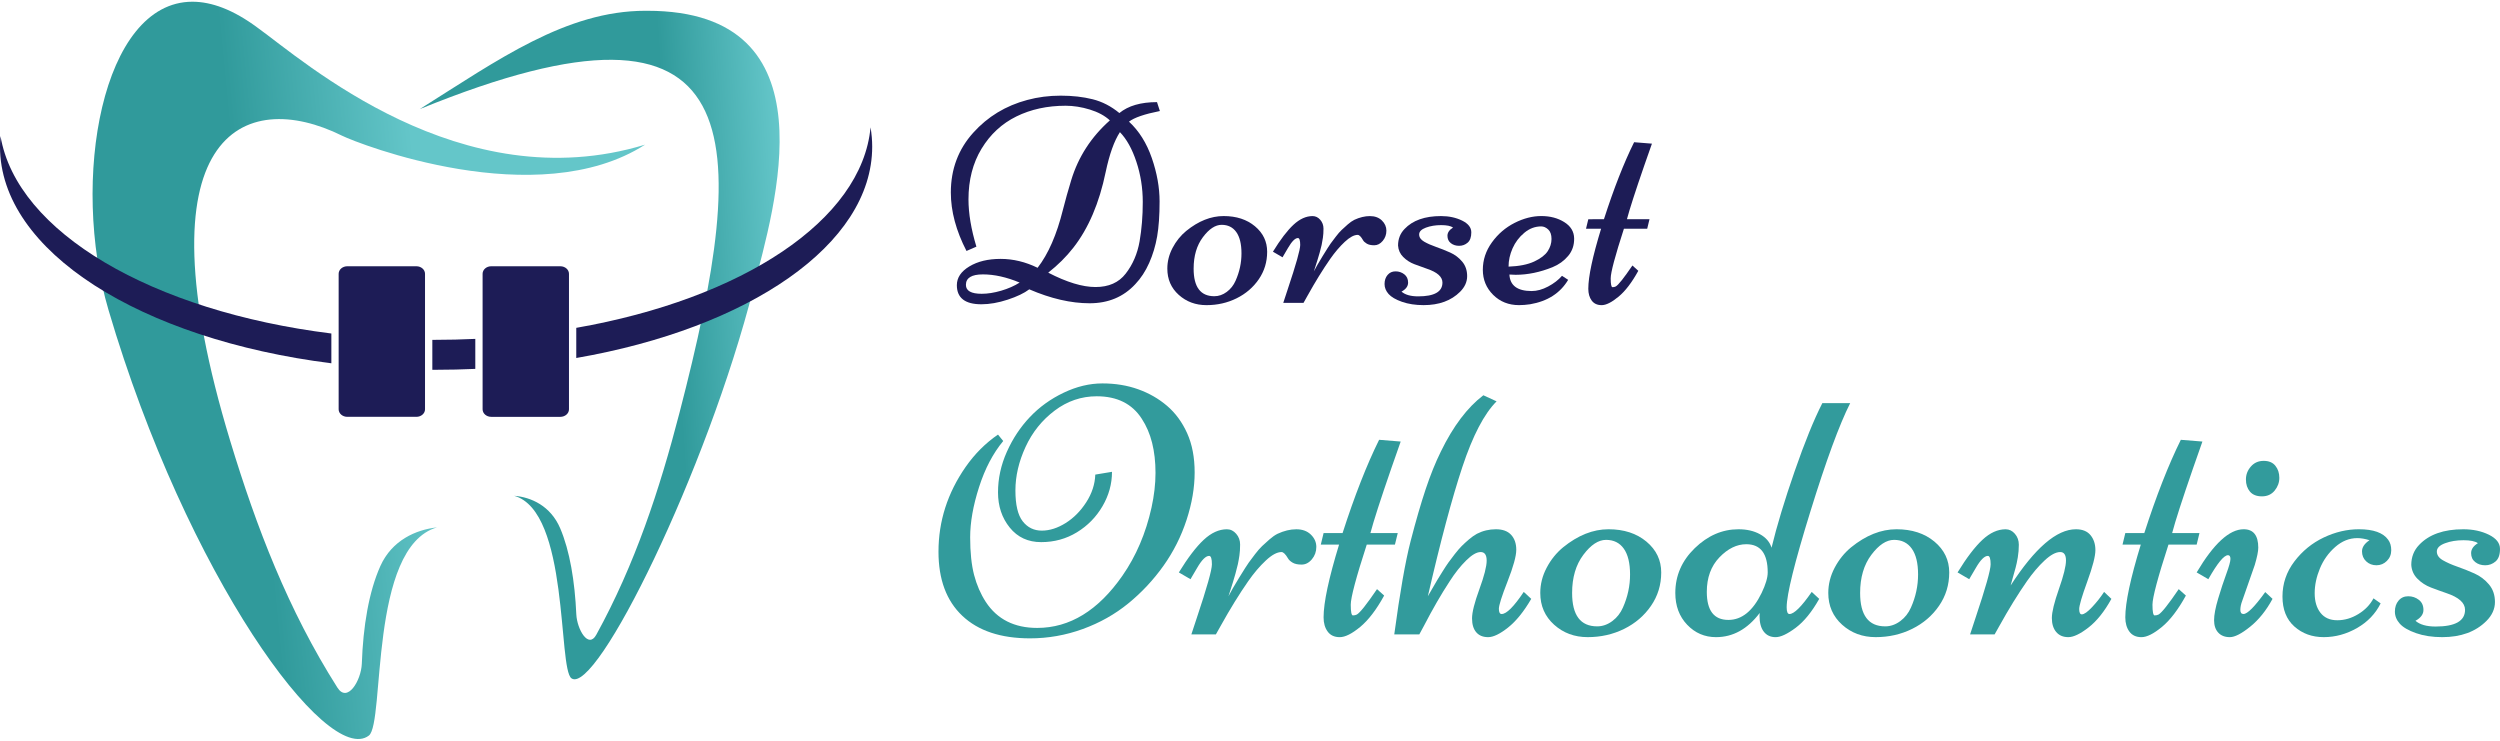 <?xml version="1.0" encoding="utf-8"?>
<!-- Generator: Adobe Illustrator 15.0.0, SVG Export Plug-In . SVG Version: 6.00 Build 0)  -->
<!DOCTYPE svg PUBLIC "-//W3C//DTD SVG 1.1//EN" "http://www.w3.org/Graphics/SVG/1.1/DTD/svg11.dtd">
<svg version="1.1" id="Layer_1" xmlns="http://www.w3.org/2000/svg" xmlns:xlink="http://www.w3.org/1999/xlink" x="0px" y="0px"
	 width="270px" height="80px" viewBox="0 0 270 80" enable-background="new 0 0 270 80" xml:space="preserve">
<g>
	<g>
		<defs>
			<path id="SVGID_1_" d="M11.72,33.484c8.474,28.761,23.636,49.389,28.118,45.957c1.752-1.344-0.03-20.336,7.356-22.483
				c-2.283,0.25-4.859,1.396-6.108,4.159c-1.252,2.792-1.871,6.526-2.01,10.573c-0.076,1.796-1.548,4.286-2.637,2.571
				c-5.331-8.396-8.749-17.327-11.569-26.616C14.735,14.257,26.375,9.422,36.95,14.659c1.713,0.849,21.05,8.434,32.72,0.963
				c-19.922,6.075-36.88-9.065-41.867-12.64c-2.617-1.941-4.96-2.796-7.022-2.796C11,0.188,7.587,19.458,11.72,33.484"/>
		</defs>
		<clipPath id="SVGID_2_">
			<use xlink:href="#SVGID_1_"  overflow="visible"/>
		</clipPath>
		
			<linearGradient id="SVGID_3_" gradientUnits="userSpaceOnUse" x1="-462.937" y1="441.455" x2="-462.674" y2="441.455" gradientTransform="matrix(227.676 -18.939 18.939 227.676 97050.945 -109232.492)">
			<stop  offset="0" style="stop-color:#309A9B"/>
			<stop  offset="0.242" style="stop-color:#309A9B"/>
			<stop  offset="0.57" style="stop-color:#64C6C9"/>
			<stop  offset="1" style="stop-color:#64C6C9"/>
		</linearGradient>
		<polygon clip-path="url(#SVGID_2_)" fill="url(#SVGID_3_)" points="8.014,88.002 76.501,82.305 69.243,-4.942 0.757,0.755 		"/>
	</g>
	<g>
		<defs>
			<path id="SVGID_4_" d="M45.336,11.783c36.243-14.793,35.799,2.871,28.047,32.806c-2.157,8.328-4.801,16.358-8.988,23.972
				c-0.855,1.554-2.07-0.607-2.153-2.2c-0.161-3.584-0.704-6.878-1.746-9.316c-1.038-2.412-3.125-3.35-4.966-3.5
				c5.97,1.674,4.708,18.672,6.191,19.716c2.662,1.872,14.612-22.32,19.66-42.146c2.204-8.653,8.864-29.951-11.468-29.95
				c-0.067,0-0.134-0.001-0.2-0.001C61.138,1.165,53.781,6.473,45.336,11.783"/>
		</defs>
		<clipPath id="SVGID_5_">
			<use xlink:href="#SVGID_4_"  overflow="visible"/>
		</clipPath>
		
			<linearGradient id="SVGID_6_" gradientUnits="userSpaceOnUse" x1="-462.769" y1="442.797" x2="-462.507" y2="442.797" gradientTransform="matrix(146.676 -12.213 -9.361 -161.594 72068.859 65939.227)">
			<stop  offset="0" style="stop-color:#309A9B"/>
			<stop  offset="0.679" style="stop-color:#309A9B"/>
			<stop  offset="1" style="stop-color:#64C6C9"/>
		</linearGradient>
		<polygon clip-path="url(#SVGID_5_)" fill="url(#SVGID_6_)" points="40.832,-2.636 90.03,-6.733 94.75,74.758 45.552,78.854 		"/>
	</g>
	<g>
		<path fill="#1D1C56" d="M0.055,14.692C0.021,15.072,0,15.454,0,15.838c0,11.314,15.239,20.805,35.787,23.397v-3.217
			C16.456,33.608,1.799,25.093,0.055,14.692"/>
		<path fill="#1D1C56" d="M46.975,36.703c-0.094,0-0.188-0.001-0.283-0.001v3.233c0.136,0,0.271,0.002,0.408,0.002
			c1.427,0,2.838-0.035,4.233-0.098v-3.24C49.897,36.667,48.444,36.703,46.975,36.703"/>
		<path fill="#1D1C56" d="M94.197,15.838c0-0.703-0.062-1.4-0.178-2.088C93.097,23.824,80.084,32.28,62.237,35.407v3.257
			C80.823,35.438,94.197,26.438,94.197,15.838"/>
		<path fill="#1D1C56" d="M44.97,28.756h-7.462c-0.516,0-0.934,0.365-0.934,0.813v6.542v3.22v4.874c0,0.449,0.418,0.813,0.934,0.813
			h7.462c0.515,0,0.932-0.364,0.932-0.813v-4.277v-3.232v-7.127C45.902,29.121,45.485,28.756,44.97,28.756"/>
		<path fill="#1D1C56" d="M60.516,28.756h-7.462c-0.516,0-0.933,0.365-0.933,0.813v6.989V39.8v4.406
			c0,0.449,0.417,0.813,0.933,0.813h7.462c0.515,0,0.933-0.364,0.933-0.813v-5.41v-3.254v-5.973
			C61.449,29.121,61.031,28.756,60.516,28.756"/>
		<path fill="#1D1C56" d="M105.451,26.639l-1.07,0.465c-1.128-2.182-1.691-4.288-1.691-6.315c0-2.514,0.807-4.666,2.42-6.455
			c1.562-1.738,3.507-2.917,5.834-3.538c1.148-0.311,2.353-0.465,3.615-0.465c1.263,0,2.411,0.129,3.445,0.388
			c1.034,0.259,1.997,0.755,2.887,1.49c0.961-0.786,2.316-1.18,4.065-1.18l0.31,0.962c-1.666,0.331-2.777,0.714-3.336,1.148
			c1.086,1.003,1.908,2.314,2.467,3.933c0.559,1.619,0.838,3.181,0.838,4.686c0,1.506-0.089,2.765-0.264,3.779
			c-0.177,1.014-0.463,1.968-0.861,2.863c-0.398,0.895-0.898,1.658-1.498,2.289c-1.272,1.375-2.917,2.064-4.934,2.064
			s-4.189-0.502-6.517-1.506c-0.548,0.414-1.326,0.787-2.335,1.118c-1.009,0.331-1.953,0.497-2.832,0.497
			c-1.769,0-2.654-0.688-2.654-2.063c0-0.808,0.45-1.482,1.351-2.025c0.9-0.543,2.024-0.814,3.375-0.814s2.682,0.321,3.995,0.962
			c1.159-1.5,2.069-3.584,2.731-6.252c0.269-1.056,0.568-2.126,0.9-3.213c0.765-2.514,2.157-4.665,4.174-6.455
			c-0.548-0.506-1.271-0.897-2.165-1.171c-0.895-0.274-1.766-0.411-2.615-0.411c-1.976,0-3.747,0.386-5.314,1.156
			c-1.567,0.771-2.822,1.932-3.763,3.483c-0.942,1.552-1.413,3.378-1.413,5.478C104.597,23.055,104.882,24.756,105.451,26.639
			 M110.121,30.518c-1.417-0.59-2.738-0.884-3.964-0.884c-1.227,0-1.839,0.378-1.839,1.133c0,0.642,0.569,0.962,1.707,0.962
			c0.641,0,1.342-0.111,2.103-0.333C108.888,31.172,109.553,30.88,110.121,30.518 M123.419,21.813c0-1.51-0.23-2.958-0.691-4.345
			c-0.46-1.386-1.053-2.451-1.777-3.196c-0.62,0.952-1.132,2.385-1.536,4.298c-0.693,3.362-1.857,6.087-3.491,8.177
			c-0.765,0.983-1.671,1.883-2.715,2.7c1.996,1.034,3.697,1.552,5.105,1.552c1.427,0,2.514-0.481,3.258-1.444
			c0.765-0.982,1.267-2.146,1.504-3.491C123.305,24.741,123.419,23.324,123.419,21.813"/>
		<path fill="#1D1C56" d="M126.072,29.013c0-0.776,0.188-1.523,0.566-2.242c0.377-0.719,0.866-1.327,1.466-1.823
			c1.324-1.076,2.674-1.614,4.05-1.614c1.375,0,2.503,0.368,3.381,1.102c0.879,0.734,1.318,1.652,1.318,2.754
			s-0.301,2.092-0.906,2.972c-0.605,0.879-1.404,1.564-2.397,2.056c-0.993,0.491-2.076,0.737-3.25,0.737s-2.172-0.371-2.995-1.11
			S126.072,30.162,126.072,29.013 M131.146,31.992c0.475,0,0.923-0.155,1.342-0.465s0.737-0.714,0.955-1.21
			c0.424-0.952,0.636-1.934,0.636-2.948c0-1.014-0.187-1.781-0.559-2.304c-0.372-0.522-0.899-0.784-1.583-0.784
			c-0.682,0-1.358,0.445-2.024,1.334c-0.667,0.89-1.001,2.023-1.001,3.398C128.911,31,129.657,31.992,131.146,31.992"/>
		<path fill="#1D1C56" d="M146.631,25.367c-0.393,0-0.859,0.251-1.396,0.752c-0.538,0.502-1.062,1.115-1.569,1.839
			c-0.807,1.159-1.629,2.493-2.467,4.003l-0.418,0.745h-2.187l0.479-1.459c0.9-2.689,1.35-4.285,1.35-4.787
			c0-0.501-0.082-0.752-0.247-0.752c-0.301,0-0.657,0.357-1.071,1.071c-0.093,0.166-0.171,0.297-0.233,0.396
			c-0.062,0.098-0.132,0.217-0.21,0.357c-0.077,0.14-0.126,0.225-0.146,0.256l-1.04-0.605c0.807-1.313,1.546-2.283,2.219-2.909
			c0.672-0.625,1.36-0.938,2.064-0.938c0.32,0,0.597,0.135,0.83,0.403c0.233,0.27,0.348,0.587,0.348,0.955s-0.02,0.693-0.063,0.978
			c-0.041,0.284-0.087,0.546-0.138,0.783c-0.053,0.238-0.124,0.522-0.218,0.854c-0.094,0.332-0.169,0.584-0.226,0.761
			c-0.057,0.176-0.132,0.414-0.226,0.713c-0.093,0.3-0.149,0.476-0.169,0.528c0.185-0.373,0.502-0.921,0.944-1.645
			c0.445-0.724,0.735-1.18,0.869-1.366c0.137-0.186,0.321-0.435,0.561-0.745c0.236-0.31,0.446-0.551,0.628-0.721
			c0.181-0.171,0.398-0.367,0.65-0.59c0.253-0.222,0.494-0.391,0.722-0.504c0.579-0.269,1.14-0.403,1.676-0.403
			c0.538,0,0.97,0.158,1.297,0.474c0.324,0.315,0.487,0.683,0.487,1.101c0,0.419-0.132,0.787-0.395,1.102
			c-0.264,0.316-0.569,0.474-0.915,0.474c-0.349,0-0.618-0.059-0.814-0.178s-0.333-0.246-0.404-0.38
			C146.987,25.553,146.796,25.367,146.631,25.367"/>
		<path fill="#1D1C56" d="M151.417,32.597c-0.676-0.237-1.16-0.52-1.45-0.846c-0.289-0.326-0.436-0.685-0.436-1.078
			c0-0.393,0.109-0.719,0.327-0.978c0.218-0.258,0.503-0.388,0.861-0.388c0.357,0,0.672,0.107,0.946,0.318
			c0.274,0.212,0.41,0.512,0.41,0.9c0,0.388-0.237,0.711-0.713,0.97c0.393,0.341,0.993,0.512,1.8,0.512
			c1.748,0,2.622-0.496,2.622-1.489c0-0.621-0.554-1.117-1.66-1.489c-0.454-0.155-0.913-0.321-1.372-0.497
			c-0.461-0.175-0.861-0.434-1.203-0.775c-0.343-0.341-0.527-0.755-0.559-1.241c0-0.704,0.231-1.298,0.698-1.785
			c0.879-0.931,2.193-1.396,3.94-1.396c0.859,0,1.619,0.164,2.282,0.489c0.661,0.326,0.991,0.748,0.991,1.265
			s-0.13,0.89-0.395,1.117c-0.264,0.228-0.571,0.341-0.923,0.341c-0.353,0-0.649-0.096-0.893-0.287s-0.365-0.458-0.365-0.799
			c0-0.341,0.202-0.636,0.606-0.885c-0.249-0.176-0.679-0.264-1.289-0.264s-1.158,0.091-1.645,0.271
			c-0.486,0.181-0.729,0.427-0.729,0.737c0,0.31,0.18,0.569,0.535,0.776c0.357,0.207,0.789,0.398,1.297,0.574
			c0.505,0.176,1.013,0.378,1.52,0.605c0.508,0.228,0.939,0.554,1.295,0.978c0.357,0.424,0.537,0.946,0.537,1.567
			s-0.255,1.185-0.761,1.691c-0.962,0.962-2.276,1.443-3.942,1.443C152.873,32.954,152.096,32.835,151.417,32.597"/>
		<path fill="#1D1C56" d="M163.016,29.649c0.062,1.189,0.865,1.784,2.406,1.784c0.567,0,1.161-0.163,1.775-0.489
			c0.616-0.326,1.115-0.711,1.499-1.156l0.666,0.435c-0.859,1.438-2.229,2.317-4.111,2.638c-0.414,0.062-0.813,0.093-1.195,0.093
			c-1.118,0-2.047-0.37-2.794-1.109c-0.744-0.74-1.116-1.643-1.116-2.708c0-1.065,0.325-2.051,0.979-2.956
			c0.651-0.905,1.466-1.606,2.443-2.103c0.978-0.497,1.942-0.745,2.893-0.745c0.953,0,1.777,0.217,2.475,0.652
			c0.7,0.435,1.056,1.019,1.071,1.753s-0.198,1.368-0.644,1.901s-1.009,0.938-1.691,1.218c-1.354,0.548-2.685,0.822-3.986,0.822
			L163.016,29.649z M162.924,28.796c1.147-0.042,2.07-0.225,2.769-0.551c0.698-0.326,1.184-0.698,1.46-1.117
			c0.272-0.419,0.41-0.858,0.41-1.319c0-0.46-0.118-0.801-0.355-1.024c-0.239-0.222-0.492-0.333-0.763-0.333
			c-0.661,0-1.27,0.23-1.821,0.691c-0.554,0.46-0.976,1.019-1.266,1.675S162.924,28.134,162.924,28.796"/>
		<path fill="#1D1C56" d="M173.226,23.675c1.065-3.31,2.152-6.082,3.258-8.316l1.925,0.155c-0.112,0.332-0.393,1.128-0.838,2.39
			c-0.962,2.783-1.582,4.707-1.862,5.772h2.436l-0.247,1.024h-2.514c-0.952,2.938-1.429,4.725-1.429,5.361s0.066,0.955,0.194,0.955
			c0.131,0,0.245-0.026,0.351-0.078c0.279-0.155,0.879-0.91,1.8-2.265l0.636,0.574c-0.694,1.262-1.407,2.196-2.143,2.801
			c-0.732,0.605-1.339,0.908-1.813,0.908c-0.477,0-0.836-0.166-1.079-0.497s-0.365-0.755-0.365-1.272
			c0-1.314,0.461-3.476,1.382-6.486h-1.629l0.247-1.024H173.226z"/>
		<path fill="#329B9C" d="M112.447,58.55c-1.416,0-2.547-0.523-3.392-1.569c-0.847-1.047-1.27-2.315-1.27-3.807
			s0.317-2.947,0.95-4.369s1.463-2.675,2.49-3.76c1.026-1.083,2.242-1.96,3.646-2.63c1.403-0.67,2.8-1.006,4.191-1.006
			c1.39,0,2.675,0.21,3.853,0.63c1.177,0.42,2.22,1.018,3.129,1.794c0.908,0.777,1.632,1.764,2.17,2.96
			c0.539,1.197,0.808,2.609,0.808,4.238c0,1.629-0.291,3.336-0.874,5.122c-0.583,1.785-1.416,3.439-2.499,4.962
			c-1.084,1.522-2.347,2.872-3.787,4.049c-1.441,1.178-3.083,2.103-4.924,2.772c-1.842,0.67-3.74,1.006-5.695,1.006
			c-3.157,0-5.595-0.812-7.311-2.434c-1.718-1.622-2.575-3.931-2.575-6.926c0-3.294,0.977-6.345,2.932-9.153
			c0.99-1.415,2.155-2.581,3.496-3.495l0.563,0.695c-1.102,1.329-1.973,2.988-2.611,4.981c-0.64,1.992-0.959,3.799-0.959,5.422
			c0,1.623,0.142,2.976,0.423,4.06c0.283,1.083,0.706,2.058,1.269,2.923c1.228,1.866,3.076,2.8,5.544,2.8
			c3.521,0,6.59-1.88,9.209-5.639c1.479-2.13,2.524-4.579,3.139-7.349c0.289-1.316,0.433-2.569,0.433-3.759
			c0-1.19-0.123-2.271-0.367-3.243c-0.244-0.971-0.617-1.838-1.118-2.603c-1.041-1.616-2.663-2.424-4.868-2.424
			c-1.654,0-3.164,0.514-4.53,1.541c-1.366,1.028-2.416,2.333-3.148,3.919s-1.099,3.154-1.099,4.708
			c0,1.553,0.262,2.666,0.789,3.336c0.526,0.67,1.212,1.005,2.058,1.005c0.845,0,1.704-0.272,2.575-0.817
			c0.871-0.545,1.613-1.293,2.228-2.246c0.613-0.952,0.939-1.948,0.977-2.988l1.804-0.3c0,1.303-0.341,2.54-1.024,3.711
			c-0.683,1.172-1.604,2.112-2.763,2.82S113.863,58.55,112.447,58.55"/>
		<path fill="#329B9C" d="M138.402,59.621c-0.477,0-1.04,0.304-1.691,0.912c-0.653,0.607-1.285,1.35-1.898,2.227
			c-0.978,1.404-1.973,3.02-2.989,4.85l-0.507,0.902h-2.649l0.582-1.766c1.091-3.258,1.636-5.19,1.636-5.799
			c0-0.608-0.101-0.911-0.3-0.911c-0.364,0-0.796,0.432-1.297,1.297c-0.113,0.2-0.207,0.36-0.282,0.479
			c-0.075,0.119-0.16,0.264-0.254,0.433c-0.094,0.169-0.154,0.272-0.179,0.31l-1.259-0.733c0.977-1.591,1.873-2.766,2.688-3.524
			s1.647-1.137,2.5-1.137c0.388,0,0.723,0.163,1.005,0.489c0.282,0.326,0.423,0.711,0.423,1.156c0,0.445-0.025,0.84-0.075,1.184
			c-0.05,0.345-0.107,0.662-0.169,0.95c-0.063,0.289-0.151,0.633-0.264,1.033c-0.113,0.401-0.204,0.708-0.272,0.921
			c-0.069,0.213-0.161,0.5-0.273,0.864c-0.113,0.363-0.182,0.576-0.206,0.639c0.226-0.45,0.608-1.115,1.146-1.992
			c0.539-0.877,0.89-1.429,1.053-1.653c0.162-0.227,0.388-0.527,0.675-0.903c0.288-0.375,0.543-0.667,0.763-0.874
			c0.218-0.207,0.481-0.444,0.789-0.715c0.308-0.269,0.599-0.472,0.873-0.61c0.701-0.326,1.378-0.489,2.031-0.489
			c0.651,0,1.174,0.191,1.569,0.573c0.395,0.383,0.591,0.827,0.591,1.335c0,0.507-0.16,0.952-0.479,1.334
			c-0.32,0.382-0.69,0.572-1.11,0.572s-0.748-0.071-0.985-0.216c-0.239-0.144-0.4-0.297-0.488-0.46
			C138.834,59.847,138.603,59.621,138.402,59.621"/>
		<path fill="#329B9C" d="M144.998,57.573c1.291-4.01,2.607-7.368,3.946-10.074l2.331,0.188c-0.138,0.401-0.477,1.367-1.015,2.895
			c-1.165,3.371-1.917,5.701-2.255,6.992h2.951l-0.302,1.24h-3.044c-1.153,3.559-1.729,5.722-1.729,6.493
			c0,0.771,0.077,1.157,0.233,1.157c0.157,0,0.297-0.031,0.424-0.094c0.338-0.189,1.065-1.104,2.179-2.744l0.772,0.695
			c-0.84,1.529-1.705,2.66-2.594,3.393c-0.891,0.733-1.623,1.099-2.198,1.099c-0.578,0-1.014-0.2-1.307-0.601
			c-0.296-0.401-0.443-0.915-0.443-1.542c0-1.591,0.558-4.21,1.674-7.856h-1.974l0.3-1.24H144.998z"/>
		<path fill="#329B9C" d="M158.981,66.782c0-0.651,0.263-1.697,0.789-3.139c0.527-1.44,0.79-2.472,0.79-3.092
			s-0.216-0.93-0.649-0.93c-0.432,0-0.955,0.304-1.569,0.912c-0.614,0.607-1.203,1.35-1.765,2.227
			c-0.93,1.417-1.862,3.033-2.802,4.85l-0.488,0.902h-2.706c0.612-4.535,1.202-7.894,1.766-10.074s1.103-4.041,1.617-5.582
			c0.514-1.542,1.063-2.907,1.652-4.097c1.33-2.732,2.858-4.756,4.586-6.071l1.429,0.658c-1.341,1.34-2.571,3.7-3.693,7.076
			c-1.12,3.377-2.364,8.035-3.73,13.973c0.076-0.125,0.229-0.391,0.461-0.798s0.41-0.714,0.536-0.921
			c0.125-0.206,0.315-0.516,0.573-0.93c0.257-0.413,0.473-0.742,0.647-0.987c0.176-0.244,0.404-0.548,0.687-0.912
			c0.282-0.363,0.532-0.654,0.752-0.874c0.218-0.219,0.479-0.457,0.78-0.715c0.301-0.256,0.589-0.459,0.865-0.61
			c0.637-0.326,1.321-0.488,2.047-0.488c0.727,0,1.275,0.2,1.645,0.601c0.369,0.401,0.556,0.94,0.556,1.617
			c0,0.676-0.314,1.813-0.94,3.411c-0.626,1.598-0.939,2.584-0.939,2.961c0,0.375,0.1,0.563,0.3,0.563
			c0.526,0,1.321-0.795,2.387-2.387l0.809,0.751c-0.803,1.379-1.639,2.413-2.51,3.102c-0.87,0.689-1.584,1.033-2.142,1.033
			c-0.559,0-0.986-0.175-1.287-0.526C159.131,67.935,158.981,67.434,158.981,66.782"/>
		<path fill="#329B9C" d="M166.35,64.038c0-0.94,0.228-1.845,0.686-2.716c0.457-0.871,1.048-1.607,1.775-2.208
			c1.604-1.302,3.238-1.954,4.904-1.954c1.668,0,3.033,0.444,4.099,1.333c1.065,0.89,1.598,2.001,1.598,3.336
			s-0.367,2.534-1.101,3.6c-0.732,1.065-1.7,1.895-2.902,2.49c-1.203,0.595-2.516,0.892-3.938,0.892
			c-1.421,0-2.63-0.447-3.627-1.343C166.847,66.572,166.35,65.429,166.35,64.038 M172.494,67.647c0.576,0,1.118-0.188,1.626-0.564
			c0.507-0.375,0.894-0.864,1.156-1.466c0.514-1.152,0.77-2.343,0.77-3.57c0-1.229-0.226-2.159-0.676-2.792
			c-0.451-0.633-1.089-0.949-1.917-0.949c-0.826,0-1.645,0.539-2.452,1.616c-0.809,1.077-1.213,2.45-1.213,4.116
			C169.788,66.444,170.69,67.647,172.494,67.647"/>
		<path fill="#329B9C" d="M190.048,66.2c-1.314,1.742-2.887,2.612-4.716,2.612c-1.229,0-2.269-0.447-3.121-1.343
			c-0.852-0.896-1.277-2.039-1.277-3.43c0-1.867,0.702-3.48,2.104-4.84c1.403-1.359,2.977-2.039,4.718-2.039
			c0.902,0,1.676,0.179,2.321,0.536c0.646,0.357,1.062,0.844,1.25,1.457c0.575-2.369,1.405-5.116,2.49-8.242
			c1.083-3.126,2.082-5.584,2.998-7.376h3.007c-1.166,2.305-2.601,6.211-4.304,11.718c-1.705,5.506-2.557,8.949-2.557,10.328
			c0,0.488,0.1,0.733,0.302,0.733c0.499,0,1.303-0.796,2.404-2.387l0.809,0.751c-0.789,1.403-1.635,2.443-2.536,3.12
			c-0.904,0.676-1.628,1.015-2.172,1.015s-0.972-0.197-1.277-0.592c-0.309-0.395-0.461-0.967-0.461-1.72
			c0-0.025,0.002-0.072,0.008-0.141C190.046,66.291,190.048,66.237,190.048,66.2 M184.335,63.925c0,2.018,0.777,3.026,2.33,3.026
			c1.454,0,2.65-0.971,3.591-2.913c0.438-0.915,0.657-1.654,0.657-2.217c0-2.03-0.77-3.045-2.312-3.045
			c-1.028,0-1.994,0.474-2.904,1.419C184.789,61.141,184.335,62.384,184.335,63.925"/>
		<path fill="#329B9C" d="M197.455,64.038c0-0.94,0.228-1.845,0.684-2.716c0.459-0.871,1.05-1.607,1.777-2.208
			c1.604-1.302,3.238-1.954,4.904-1.954s3.033,0.444,4.099,1.333c1.065,0.89,1.598,2.001,1.598,3.336s-0.367,2.534-1.101,3.6
			c-0.732,1.065-1.7,1.895-2.904,2.49c-1.203,0.595-2.516,0.892-3.937,0.892c-1.423,0-2.632-0.447-3.627-1.343
			C197.952,66.572,197.455,65.429,197.455,64.038 M203.6,67.647c0.575,0,1.118-0.188,1.625-0.564
			c0.508-0.375,0.893-0.864,1.157-1.466c0.513-1.152,0.77-2.343,0.77-3.57c0-1.229-0.226-2.159-0.677-2.792
			c-0.45-0.633-1.09-0.949-1.916-0.949c-0.828,0-1.645,0.539-2.454,1.616c-0.807,1.077-1.211,2.45-1.211,4.116
			C200.894,66.444,201.796,67.647,203.6,67.647"/>
		<path fill="#329B9C" d="M217.149,63.23c2.619-4.047,4.969-6.07,7.05-6.07c0.701,0,1.227,0.212,1.578,0.639
			c0.35,0.426,0.526,0.964,0.526,1.616c0,0.651-0.291,1.779-0.874,3.383c-0.584,1.604-0.875,2.597-0.875,2.979
			c0,0.382,0.095,0.574,0.281,0.574c0.251,0,0.622-0.261,1.11-0.781s0.922-1.068,1.297-1.645l0.789,0.751
			c-0.752,1.367-1.576,2.397-2.471,3.092c-0.896,0.696-1.623,1.043-2.182,1.043c-0.558,0-0.993-0.185-1.306-0.554
			c-0.313-0.37-0.471-0.874-0.471-1.513c0-0.64,0.255-1.683,0.762-3.13c0.508-1.447,0.763-2.475,0.763-3.082
			c0-0.608-0.208-0.912-0.62-0.912c-0.479,0-1.04,0.304-1.693,0.912c-0.651,0.607-1.283,1.35-1.897,2.227
			c-0.978,1.404-1.974,3.02-2.988,4.85l-0.507,0.902h-2.65l0.581-1.766c1.091-3.258,1.636-5.19,1.636-5.799
			c0-0.608-0.1-0.911-0.3-0.911c-0.363,0-0.797,0.432-1.297,1.297c-0.112,0.2-0.208,0.36-0.281,0.479
			c-0.076,0.119-0.162,0.263-0.255,0.433c-0.094,0.169-0.153,0.272-0.179,0.31l-1.258-0.733c0.976-1.591,1.872-2.766,2.687-3.524
			s1.648-1.136,2.5-1.136c0.389,0,0.723,0.162,1.005,0.488s0.424,0.72,0.424,1.184c0,0.463-0.039,0.918-0.112,1.363
			c-0.076,0.445-0.154,0.814-0.235,1.109c-0.082,0.294-0.188,0.674-0.319,1.137C217.235,62.905,217.163,63.167,217.149,63.23"/>
		<path fill="#329B9C" d="M231.584,57.573c1.291-4.01,2.607-7.368,3.946-10.074l2.331,0.188c-0.138,0.401-0.477,1.367-1.015,2.895
			c-1.165,3.371-1.917,5.701-2.255,6.992h2.951l-0.302,1.24h-3.044c-1.153,3.559-1.729,5.722-1.729,6.493
			c0,0.771,0.078,1.157,0.233,1.157c0.157,0,0.297-0.031,0.424-0.094c0.338-0.189,1.065-1.104,2.179-2.744l0.772,0.695
			c-0.84,1.529-1.705,2.66-2.594,3.393c-0.891,0.733-1.623,1.099-2.2,1.099c-0.576,0-1.012-0.2-1.307-0.601
			c-0.294-0.401-0.441-0.915-0.441-1.542c0-1.591,0.558-4.21,1.674-7.856h-1.974l0.3-1.24H231.584z"/>
		<path fill="#329B9C" d="M240.822,68.812c-0.533,0-0.949-0.162-1.25-0.488c-0.302-0.326-0.451-0.774-0.451-1.344
			c0-0.57,0.147-1.346,0.441-2.331c0.293-0.982,0.589-1.876,0.883-2.678c0.295-0.802,0.443-1.337,0.443-1.607
			c0-0.269-0.09-0.404-0.265-0.404c-0.438,0-1.146,0.865-2.123,2.594l-1.26-0.733c1.843-3.107,3.534-4.662,5.076-4.662
			c1.052,0,1.578,0.665,1.578,1.993c0,0.389-0.126,1.009-0.377,1.86l-1.354,3.872c-0.138,0.363-0.206,0.693-0.206,0.986
			c0,0.295,0.113,0.442,0.339,0.442c0.426,0,1.209-0.789,2.349-2.368l0.789,0.732c-0.677,1.254-1.481,2.256-2.415,3.007
			C242.088,68.437,241.354,68.812,240.822,68.812 M246.168,51.606c0,0.507-0.169,0.967-0.507,1.381
			c-0.339,0.413-0.796,0.62-1.371,0.62c-0.577,0-1.009-0.172-1.299-0.517c-0.287-0.344-0.431-0.78-0.431-1.307
			c0-0.526,0.179-0.992,0.536-1.399c0.355-0.407,0.816-0.611,1.38-0.611c0.564,0,0.988,0.179,1.27,0.537
			C246.028,50.666,246.168,51.099,246.168,51.606"/>
		<path fill="#329B9C" d="M256.337,64.621l0.771,0.544c-0.553,1.116-1.399,2.002-2.547,2.66c-1.147,0.658-2.347,0.986-3.599,0.986
			c-1.254,0-2.31-0.382-3.167-1.146c-0.858-0.764-1.288-1.845-1.288-3.242c0-1.396,0.43-2.659,1.288-3.788
			c0.857-1.128,1.913-1.989,3.167-2.584c1.252-0.595,2.518-0.892,3.797-0.892c1.565,0,2.619,0.375,3.157,1.126
			c0.226,0.301,0.338,0.681,0.338,1.137c0,0.458-0.157,0.843-0.47,1.156c-0.313,0.314-0.69,0.471-1.128,0.471
			c-0.439,0-0.809-0.141-1.108-0.423c-0.301-0.282-0.451-0.643-0.451-1.081s0.269-0.84,0.808-1.202
			c-0.477-0.151-0.914-0.227-1.314-0.227c-0.865,0-1.66,0.32-2.388,0.959c-0.727,0.638-1.279,1.412-1.654,2.321
			c-0.375,0.908-0.563,1.801-0.563,2.678c0,0.876,0.21,1.581,0.63,2.114s1.024,0.799,1.813,0.799s1.548-0.223,2.272-0.668
			C255.428,65.877,255.974,65.311,256.337,64.621"/>
		<path fill="#329B9C" d="M260.933,68.38c-0.822-0.289-1.407-0.63-1.757-1.024c-0.352-0.395-0.527-0.83-0.527-1.306
			c0-0.477,0.131-0.871,0.396-1.184c0.262-0.313,0.61-0.47,1.044-0.47c0.431,0,0.813,0.129,1.145,0.386
			c0.332,0.256,0.498,0.62,0.498,1.089c0,0.471-0.288,0.862-0.863,1.175c0.474,0.413,1.201,0.62,2.179,0.62
			c2.117,0,3.177-0.602,3.177-1.804c0-0.752-0.671-1.353-2.01-1.804c-0.553-0.188-1.106-0.389-1.664-0.602
			c-0.559-0.213-1.044-0.526-1.456-0.94c-0.414-0.413-0.64-0.915-0.677-1.504c0-0.852,0.282-1.572,0.846-2.161
			c1.065-1.128,2.655-1.691,4.772-1.691c1.04,0,1.962,0.196,2.765,0.591C269.6,58.146,270,58.657,270,59.283
			c0,0.627-0.159,1.078-0.479,1.353c-0.32,0.276-0.693,0.414-1.119,0.414s-0.786-0.116-1.079-0.348
			c-0.296-0.231-0.443-0.554-0.443-0.968c0-0.413,0.245-0.77,0.732-1.071c-0.299-0.213-0.82-0.319-1.559-0.319
			c-0.739,0-1.403,0.109-1.993,0.328c-0.589,0.22-0.882,0.516-0.882,0.893c0,0.376,0.216,0.689,0.647,0.94
			c0.434,0.25,0.956,0.482,1.568,0.695c0.614,0.214,1.229,0.458,1.843,0.734c0.614,0.275,1.138,0.67,1.569,1.184
			c0.434,0.514,0.649,1.146,0.649,1.898c0,0.751-0.308,1.435-0.922,2.048c-1.164,1.166-2.757,1.748-4.772,1.748
			C262.694,68.812,261.752,68.668,260.933,68.38"/>
	</g>
</g>
</svg>
